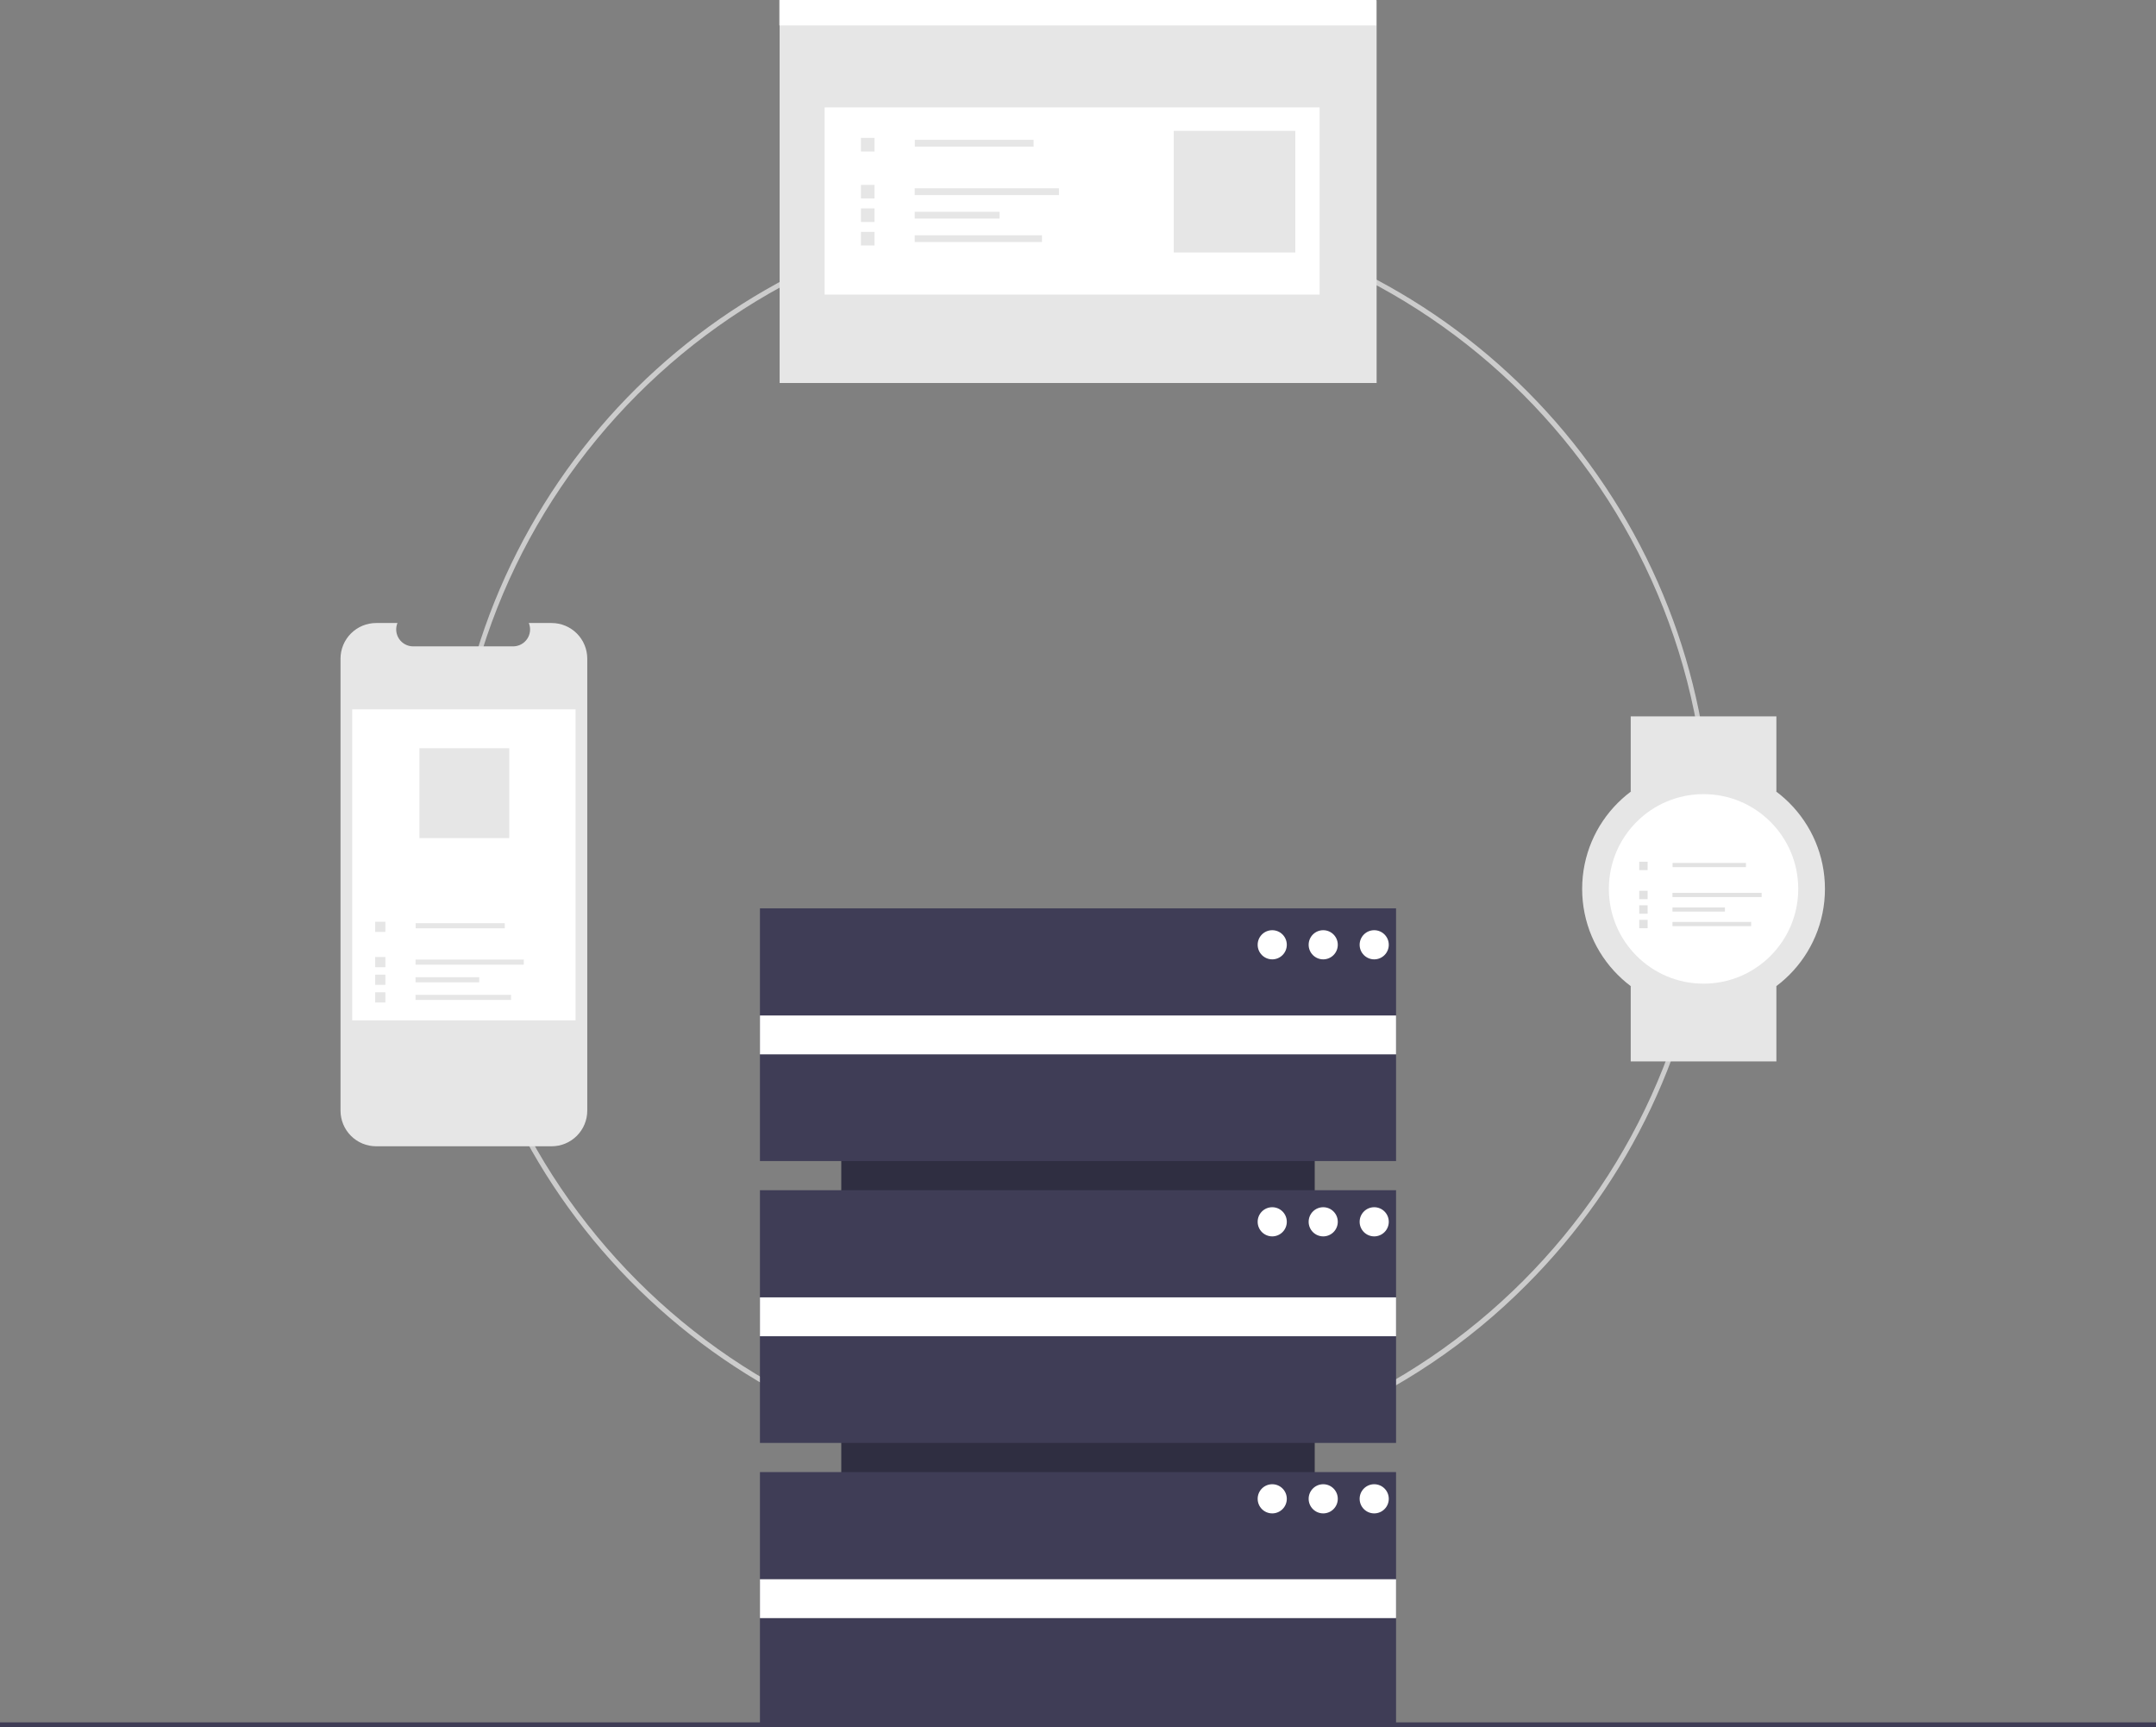 <svg width="442" height="354" viewBox="0 0 442 354" fill="none" xmlns="http://www.w3.org/2000/svg">
<rect x="0" y="0" width="442" height="354" fill="#808080" stroke="none"/>
<g clip-path="url(#clip0_674_9586)">
<path d="M221.465 301.209C191.517 301.209 162.496 290.819 139.346 271.81C116.196 252.8 100.349 226.347 94.507 196.958C88.664 167.57 93.187 137.063 107.305 110.636C121.422 84.21 144.261 63.498 171.929 52.032C199.598 40.565 230.384 39.051 259.042 47.75C287.701 56.448 312.458 74.82 329.096 99.734C345.735 124.649 353.224 154.566 350.289 184.386C347.353 214.206 334.175 242.086 312.998 263.274C301.006 275.339 286.741 284.904 271.029 291.415C255.318 297.927 238.472 301.256 221.465 301.209ZM221.465 43.168C150.638 43.168 93.014 100.823 93.014 171.691C93.014 242.559 150.638 300.213 221.465 300.213C292.293 300.213 349.917 242.559 349.917 171.691C349.917 100.823 292.293 43.168 221.465 43.168Z" fill="#CCCCCC"/>
<path d="M269.53 320.633V190.15H172.469V320.633H269.53Z" fill="#2F2E41"/>
<path d="M286.205 186.166H155.795V237.96H286.205V186.166Z" fill="#3F3D56"/>
<path d="M286.205 243.937H155.795V295.731H286.205V243.937Z" fill="#3F3D56"/>
<path d="M286.205 301.708H155.795V353.502H286.205V301.708Z" fill="#3F3D56"/>
<path d="M286.205 208.127H155.795V216.095H286.205V208.127Z" fill="white"/>
<path d="M286.205 265.898H155.795V273.866H286.205V265.898Z" fill="white"/>
<path d="M286.205 323.668H155.795V331.637H286.205V323.668Z" fill="white"/>
<path d="M260.82 196.624C262.469 196.624 263.806 195.286 263.806 193.636C263.806 191.986 262.469 190.648 260.82 190.648C259.171 190.648 257.833 191.986 257.833 193.636C257.833 195.286 259.171 196.624 260.82 196.624Z" fill="white"/>
<path d="M271.273 196.624C272.922 196.624 274.259 195.286 274.259 193.636C274.259 191.986 272.922 190.648 271.273 190.648C269.623 190.648 268.286 191.986 268.286 193.636C268.286 195.286 269.623 196.624 271.273 196.624Z" fill="white"/>
<path d="M281.725 196.624C283.375 196.624 284.712 195.286 284.712 193.636C284.712 191.986 283.375 190.648 281.725 190.648C280.076 190.648 278.739 191.986 278.739 193.636C278.739 195.286 280.076 196.624 281.725 196.624Z" fill="white"/>
<path d="M260.82 253.399C262.469 253.399 263.806 252.061 263.806 250.411C263.806 248.761 262.469 247.423 260.82 247.423C259.171 247.423 257.833 248.761 257.833 250.411C257.833 252.061 259.171 253.399 260.82 253.399Z" fill="white"/>
<path d="M271.273 253.399C272.922 253.399 274.259 252.061 274.259 250.411C274.259 248.761 272.922 247.423 271.273 247.423C269.623 247.423 268.286 248.761 268.286 250.411C268.286 252.061 269.623 253.399 271.273 253.399Z" fill="white"/>
<path d="M281.725 253.399C283.375 253.399 284.712 252.061 284.712 250.411C284.712 248.761 283.375 247.423 281.725 247.423C280.076 247.423 278.739 248.761 278.739 250.411C278.739 252.061 280.076 253.399 281.725 253.399Z" fill="white"/>
<path d="M260.82 310.174C262.469 310.174 263.806 308.836 263.806 307.186C263.806 305.536 262.469 304.198 260.82 304.198C259.171 304.198 257.833 305.536 257.833 307.186C257.833 308.836 259.171 310.174 260.82 310.174Z" fill="white"/>
<path d="M271.273 310.174C272.922 310.174 274.259 308.836 274.259 307.186C274.259 305.536 272.922 304.198 271.273 304.198C269.623 304.198 268.286 305.536 268.286 307.186C268.286 308.836 269.623 310.174 271.273 310.174Z" fill="white"/>
<path d="M281.725 310.174C283.375 310.174 284.712 308.836 284.712 307.186C284.712 305.536 283.375 304.198 281.725 304.198C280.076 304.198 278.739 305.536 278.739 307.186C278.739 308.836 280.076 310.174 281.725 310.174Z" fill="white"/>
<path d="M442 353.004H0V354H442V353.004Z" fill="#3F3D56"/>
<path d="M120.395 134.997V227.626C120.394 229.564 119.625 231.422 118.255 232.792C116.886 234.162 115.028 234.933 113.092 234.933H77.115C75.178 234.933 73.32 234.163 71.95 232.793C70.58 231.423 69.81 229.564 69.809 227.626V134.997C69.81 133.059 70.58 131.2 71.95 129.83C73.32 128.459 75.178 127.69 77.115 127.69H81.479C81.265 128.217 81.184 128.789 81.242 129.355C81.3 129.922 81.497 130.465 81.814 130.937C82.131 131.41 82.56 131.797 83.062 132.065C83.564 132.333 84.124 132.473 84.692 132.474H105.204C105.773 132.473 106.333 132.333 106.835 132.065C107.337 131.797 107.765 131.41 108.082 130.937C108.4 130.465 108.596 129.922 108.654 129.355C108.713 128.789 108.631 128.217 108.417 127.69H113.092C115.028 127.69 116.886 128.46 118.255 129.831C119.625 131.201 120.394 133.059 120.395 134.997Z" fill="#E6E6E6"/>
<path d="M117.998 145.379H72.206V209.126H117.998V145.379Z" fill="white"/>
<path d="M103.484 189.213H85.207V190.258H103.484V189.213Z" fill="#E6E6E6"/>
<path d="M113.47 193.05H85.189V194.095H113.47V193.05Z" fill="white"/>
<path d="M107.383 196.665H85.189V197.71H107.383V196.665Z" fill="#E6E6E6"/>
<path d="M98.244 200.28H85.189V201.325H98.244V200.28Z" fill="#E6E6E6"/>
<path d="M104.772 203.895H85.189V204.94H104.772V203.895Z" fill="#E6E6E6"/>
<path d="M79.007 188.913H76.918V191.003H79.007V188.913Z" fill="#E6E6E6"/>
<path d="M79.007 192.528H76.918V194.618H79.007V192.528Z" fill="white"/>
<path d="M79.007 196.143H76.918V198.233H79.007V196.143Z" fill="#E6E6E6"/>
<path d="M79.007 199.758H76.918V201.848H79.007V199.758Z" fill="#E6E6E6"/>
<path d="M79.007 203.373H76.918V205.463H79.007V203.373Z" fill="#E6E6E6"/>
<path d="M104.402 153.347H85.986V171.773H104.402V153.347Z" fill="#E6E6E6"/>
<path d="M282.22 0.069H159.832V78.496H282.22V0.069Z" fill="#E6E6E6"/>
<path d="M270.53 22.011H169.059V60.376H270.53V22.011Z" fill="white"/>
<path d="M211.899 28.657H187.546V30.05H211.899V28.657Z" fill="#E6E6E6"/>
<path d="M225.204 33.77H187.521V35.162H225.204V33.77Z" fill="white"/>
<path d="M217.093 38.586H187.521V39.979H217.093V38.586Z" fill="#E6E6E6"/>
<path d="M204.917 43.403H187.521V44.796H204.917V43.403Z" fill="#E6E6E6"/>
<path d="M213.614 48.22H187.521V49.612H213.614V48.22Z" fill="#E6E6E6"/>
<path d="M179.285 28.257H176.502V31.042H179.285V28.257Z" fill="#E6E6E6"/>
<path d="M179.285 33.074H176.502V35.858H179.285V33.074Z" fill="white"/>
<path d="M179.285 37.89H176.502V40.675H179.285V37.89Z" fill="#E6E6E6"/>
<path d="M179.285 42.707H176.502V45.492H179.285V42.707Z" fill="#E6E6E6"/>
<path d="M179.285 47.524H176.502V50.309H179.285V47.524Z" fill="#E6E6E6"/>
<path d="M265.55 26.817H240.634V51.748H265.55V26.817Z" fill="#E6E6E6"/>
<path d="M282.168 0H159.78V5.202H282.168V0Z" fill="white"/>
<path d="M163.644 3.704C164.22 3.704 164.688 3.237 164.688 2.66C164.688 2.083 164.22 1.615 163.644 1.615C163.067 1.615 162.6 2.083 162.6 2.66C162.6 3.237 163.067 3.704 163.644 3.704Z" fill="white"/>
<path d="M167.302 3.704C167.878 3.704 168.345 3.237 168.345 2.66C168.345 2.083 167.878 1.615 167.302 1.615C166.725 1.615 166.258 2.083 166.258 2.66C166.258 3.237 166.725 3.704 167.302 3.704Z" fill="white"/>
<path d="M170.96 3.704C171.536 3.704 172.003 3.237 172.003 2.66C172.003 2.083 171.536 1.615 170.96 1.615C170.383 1.615 169.916 2.083 169.916 2.66C169.916 3.237 170.383 3.704 170.96 3.704Z" fill="white"/>
<path d="M364.176 146.822H334.311V162.26H364.176V146.822Z" fill="#E6E6E6"/>
<path d="M364.176 202.103H334.311V217.541H364.176V202.103Z" fill="#E6E6E6"/>
<path d="M349.243 207.083C362.988 207.083 374.131 195.934 374.131 182.181C374.131 168.429 362.988 157.28 349.243 157.28C335.498 157.28 324.356 168.429 324.356 182.181C324.356 195.934 335.498 207.083 349.243 207.083Z" fill="#E6E6E6"/>
<path d="M349.244 201.604C359.965 201.604 368.656 192.908 368.656 182.181C368.656 171.454 359.965 162.758 349.244 162.758C338.523 162.758 329.832 171.454 329.832 182.181C329.832 192.908 338.523 201.604 349.244 201.604Z" fill="white"/>
<path d="M357.942 176.86H342.887V177.72H357.942V176.86Z" fill="#E2E2E2"/>
<path d="M366.167 180.02H342.872V180.881H366.167V180.02Z" fill="white"/>
<path d="M361.153 182.998H342.872V183.859H361.153V182.998Z" fill="#E2E2E2"/>
<path d="M353.625 185.976H342.872V186.836H353.625V185.976Z" fill="#E2E2E2"/>
<path d="M359.002 188.953H342.872V189.814H359.002V188.953Z" fill="#E2E2E2"/>
<path d="M337.78 176.612H336.059V178.334H337.78V176.612Z" fill="#E2E2E2"/>
<path d="M337.78 179.59H336.059V181.311H337.78V179.59Z" fill="white"/>
<path d="M337.78 182.568H336.059V184.289H337.78V182.568Z" fill="#E2E2E2"/>
<path d="M337.78 185.545H336.059V187.267H337.78V185.545Z" fill="#E2E2E2"/>
<path d="M337.78 188.523H336.059V190.245H337.78V188.523Z" fill="#E2E2E2"/>
</g>
<defs>
<clipPath id="clip0_674_9586">
<rect width="442" height="354" fill="white"/>
</clipPath>
</defs>
</svg>
